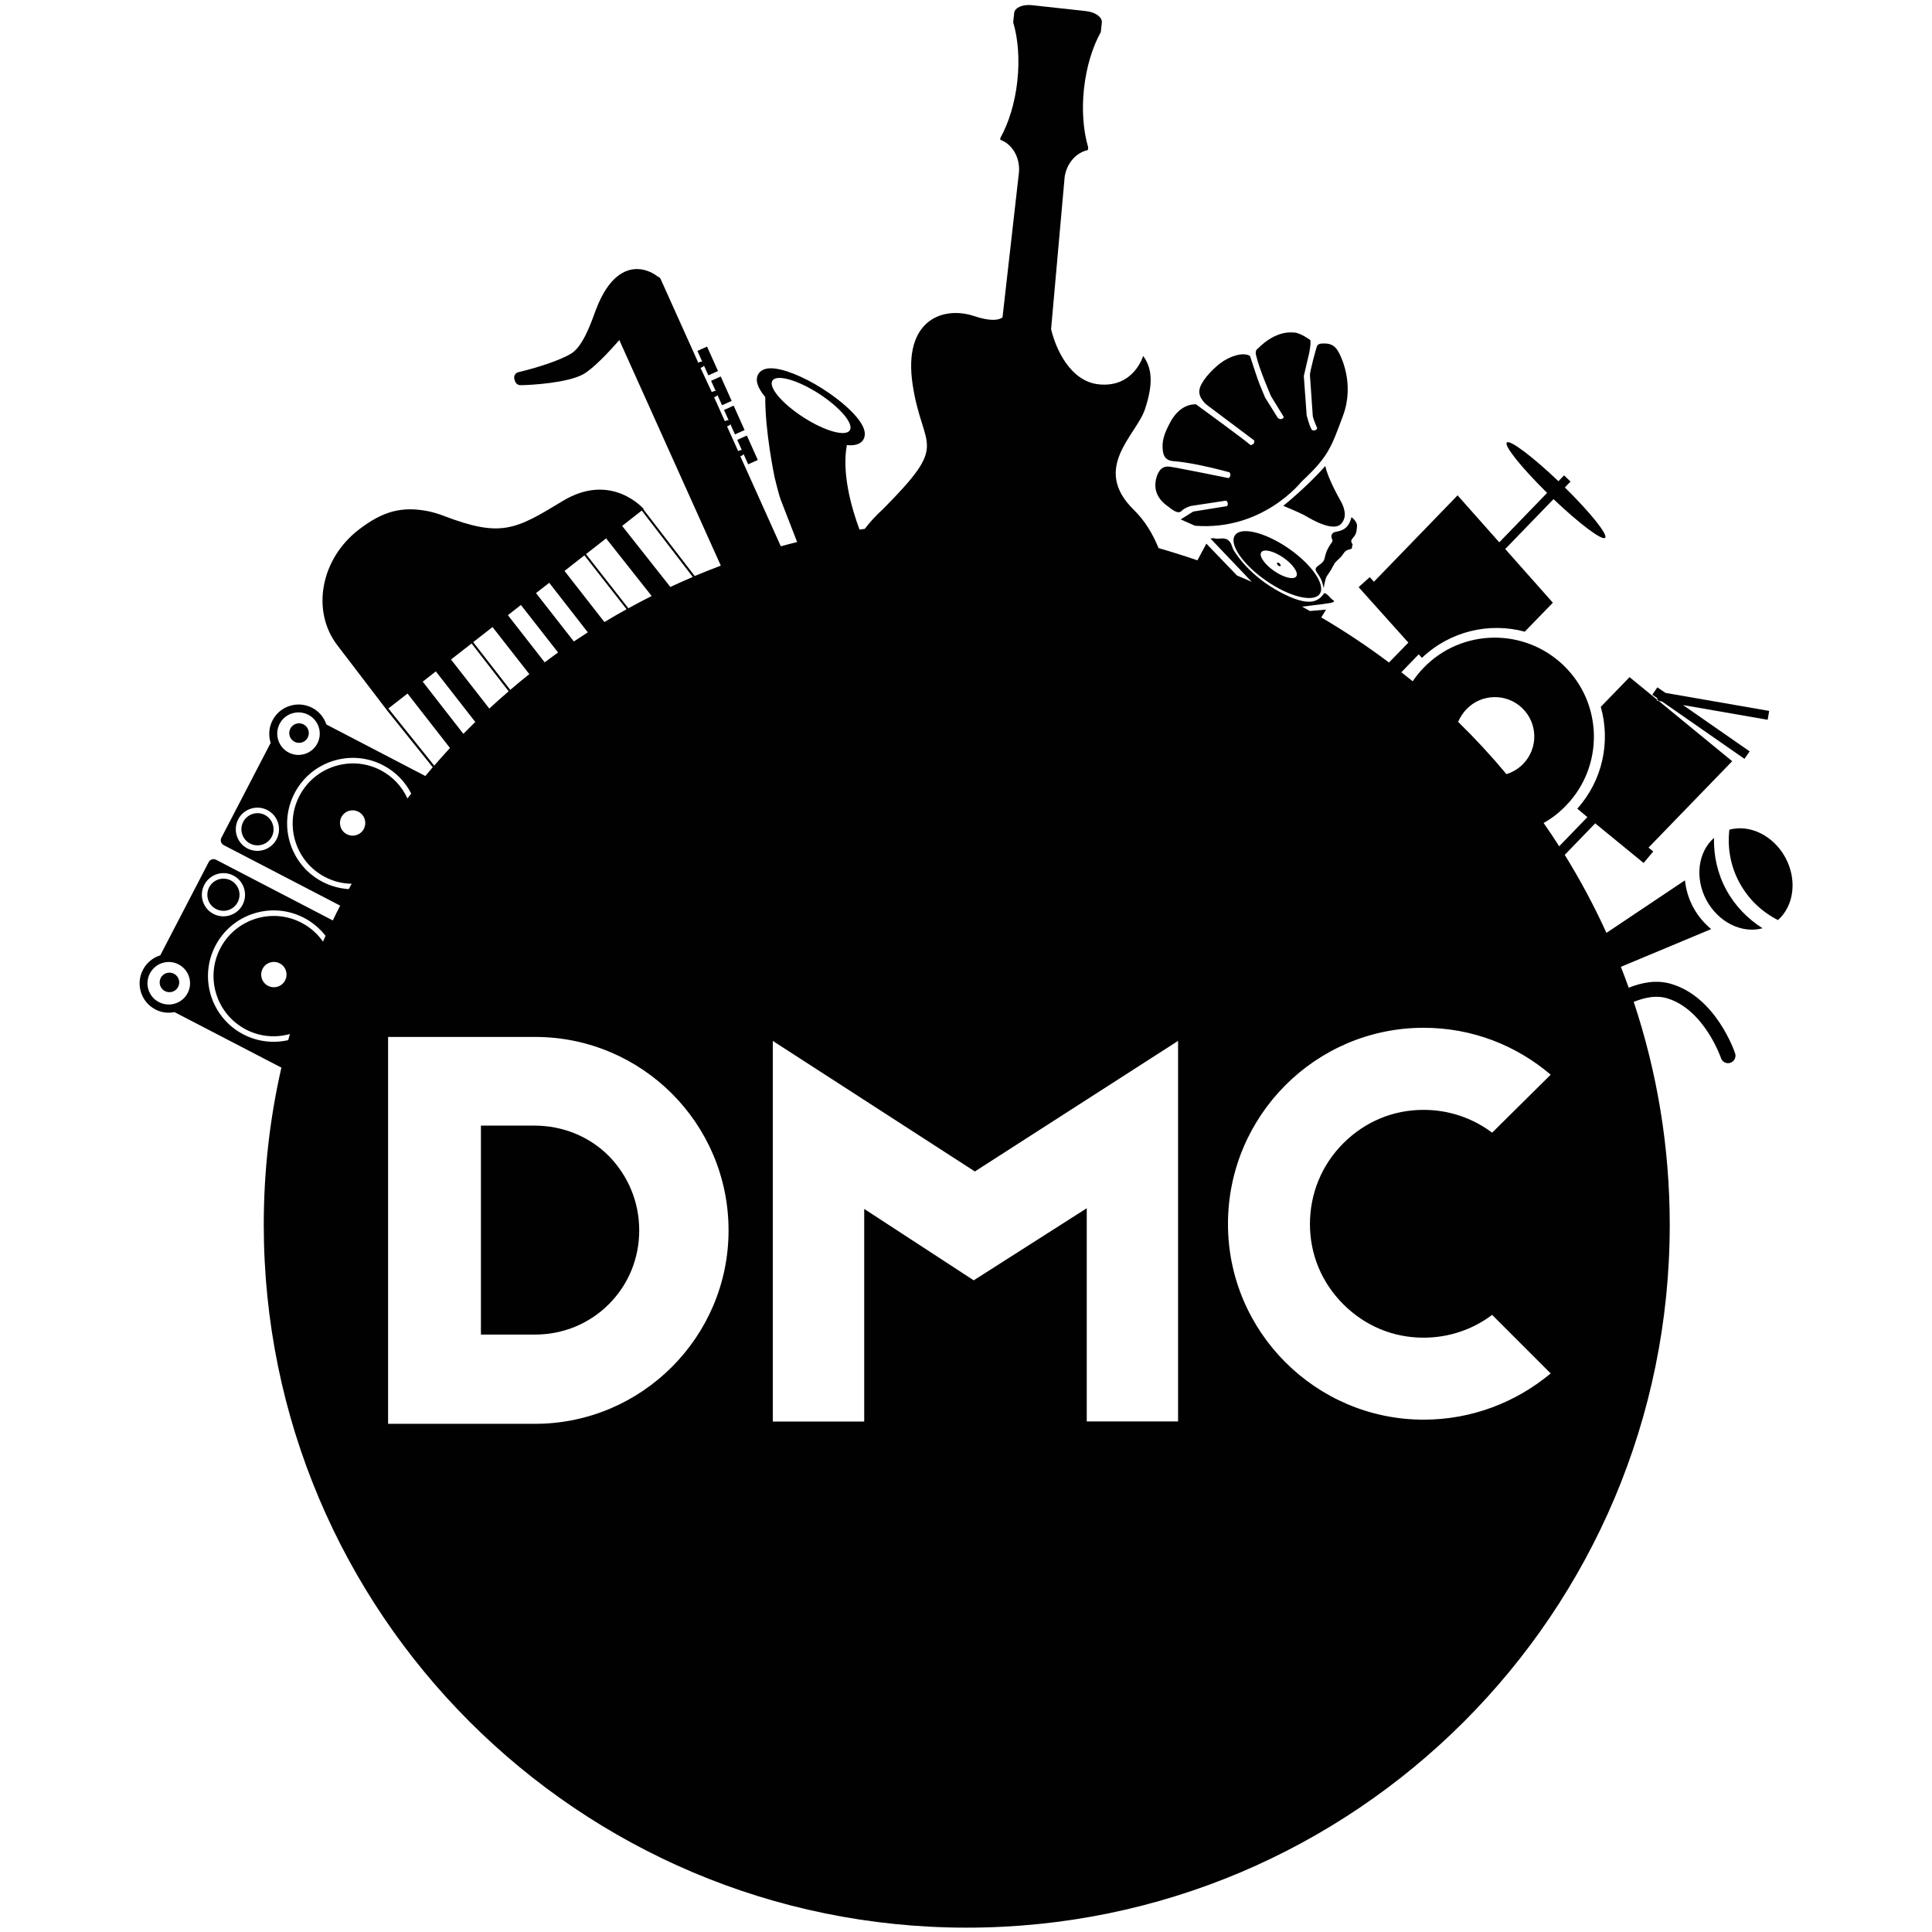 <?xml version="1.0" encoding="utf-8"?>
<!-- Generator: Adobe Illustrator 25.0.1, SVG Export Plug-In . SVG Version: 6.00 Build 0)  -->
<svg version="1.1" id="Layer_1" xmlns="http://www.w3.org/2000/svg" xmlns:xlink="http://www.w3.org/1999/xlink" x="0px" y="0px"
	 viewBox="0 0 2048 2048" style="enable-background:new 0 0 2048 2048;" xml:space="preserve">
<style type="text/css">
	.st0{fill:#010101;}
</style>
<g>
	<path class="st0" d="M1421.3,555.6c8.3-8.2,2.2-20.4,0-24.3c-2.2-3.9-13.8-24.4-16.4-37.3c-19.9,22.5-44.6,42.2-44.6,42.2
		s18.9,7.7,24.6,11.2C1390.7,550.9,1413,563.7,1421.3,555.6z"/>
	<path class="st0" d="M1426,559.9c-5.2,4-10.5,3.2-12.9,5c-2.4,1.9-1.7,4.8-1.4,5.8c0.3,1,1.9,2.2-0.6,5.2c-4.7,6.8-6,11.2-7,16.1
		c-1.1,4.9-6,6.6-8.6,9.3c-2.1,3.1-0.2,4.3,2.6,8.8c2.9,4.5,3.4,6.4,5.1,13.3c0.8-5.6,2.1-10.6,3-12.2c1-1.7,4.1-5.9,4.8-7.2
		c0.7-1.3,2.7-5.2,3.8-6.9c1.1-1.6,4.1-4.3,5.7-5.8c1.6-1.5,2-2.3,4.3-5.4c2.2-3.1,5.2-3.3,6.8-3.8c1.7-0.5,1.6-1,1.6-2.2
		c0-1.3,0.7-2.8,0.7-2.8c-2.3-3.2-2-4.3,1-7.8c3-3.4,3.2-6.5,3.6-11.5c0.5-5-5.9-9.6-5.9-9.6S1431.2,555.9,1426,559.9z"/>
	<path class="st0" d="M1357.3,600c0.5-0.5,0.2-1.7-0.8-2.6c-0.9-0.9-2.1-1.3-2.6-0.8c-0.5,0.5-0.2,1.7,0.8,2.6
		C1355.6,600.1,1356.8,600.5,1357.3,600z"/>
	<path class="st0" d="M1309.1,567.4c-6.5,9.5,8.3,31,33.1,48.2c24.8,17.2,50.3,23.4,56.8,13.9c6.5-9.5-8.3-31-33.1-48.2
		C1341,564.2,1315.6,558,1309.1,567.4z M1337,585.4c2.7-3.9,13.2-1.3,23.4,5.7c10.2,7.1,16.4,16,13.7,19.9
		c-2.7,3.9-13.2,1.3-23.4-5.7C1340.4,598.2,1334.3,589.3,1337,585.4z"/>
	<path class="st0" d="M1238.6,537.2c3.5,2.7,10.1,8.3,13.8,4.5c3.7-3.8,10.3-5.4,10.3-5.4l36.9-5.6l0.3,0.2c1.8,1.3,2.2,3.8,0.9,5.6
		l-36,5.8l-13.2,8.3l15.1,6.7c71.9,5.7,112.8-46.6,112.8-46.6c28.7-26.6,31.6-36.3,44.2-70.2c12.6-33.9-2.3-64.6-6.8-70.5
		s-10.2-5.9-14.3-5.9s-5.9,1.2-6.6,3c-0.7,1.7-7.7,27-7.4,30.7s2.7,39.7,3,43.1c0.4,3.4,4.7,13,4.7,13l-0.1,0.3
		c-1,2-3.6,2.8-5.5,1.5c-0.2-0.1-0.3-0.2-0.3-0.3c-2.7-4.6-5.3-15.3-5.3-15.3l-3-41.5c0,0,0.2-0.7,3.9-16.8c4.3-16.3,3-21.3,3-21.3
		s-11.1-8.2-17.6-8c-20.7-2.1-37.5,16.6-37.5,16.6s-3.9,1.6-2.5,7.1c3.2,14.7,16,43.9,16,43.9l13.5,22c-0.8,2-3.3,2.8-5.1,1.7
		l-1.2-0.7l-13.5-21.6c0,0-3.5-8.4-5.7-13.7c-2.3-5.4-10.3-30.4-10.3-30.4c-7.2-4.7-22,0.3-31.6,7.7c-9.6,7.4-21,19.9-22.1,28.5
		c-1.2,8.6,7.9,15.6,7.9,15.6l50.2,37.7c0.7,2.4-1.1,4.8-3.6,4.8l-0.5,0c-3-3.3-57.6-43.1-57.6-43.1c-10.9-0.3-20.8,6.7-27.5,19.4
		c-6.7,12.6-8.7,20-7.7,29.4c1,9.3,6.3,11.4,13.1,11.6c23.8,2.1,57.6,11.7,57.6,11.7l0.4,0.7c1.2,1.8,0.5,4.3-1.4,5.4
		c0,0-55-11.2-62.3-12.1c-7.3-0.9-10.9,2.7-13.6,9.8C1219.6,524.8,1235.1,534.5,1238.6,537.2z"/>
	<path class="st0" d="M229,963.6c8.4,4.3,18.6,1.1,23-7.3c4.3-8.3,1.1-18.6-7.3-23c-8.3-4.3-18.6-1.1-23,7.3
		C217.4,949,220.6,959.3,229,963.6z"/>
	<path class="st0" d="M280.8,863.9c-8.3-4.3-18.6-1.1-23,7.3c-4.3,8.3-1.1,18.6,7.3,23c8.3,4.3,18.7,1.1,23-7.3
		C292.4,878.6,289.1,868.3,280.8,863.9z"/>
	<path class="st0" d="M184.4,1032.2c-5.1-2.6-11.4-0.7-14,4.4c-2.6,5.1-0.7,11.4,4.4,14c5.1,2.6,11.4,0.7,14-4.4
		C191.5,1041.2,189.5,1034.9,184.4,1032.2z"/>
	<path class="st0" d="M312.2,786.3c5.1,2.6,11.4,0.7,14-4.4c2.6-5.1,0.7-11.4-4.4-14c-5.1-2.6-11.3-0.7-14,4.4
		C305.1,777.4,307.1,783.6,312.2,786.3z"/>
	<polygon class="st0" points="1849.2,804.4 1854.7,796.5 1784.1,747.4 1873.8,763 1875.4,753.6 1765.5,734.5 1756.9,728.6 
		1751.5,736.4 1756.9,740.2 1756.7,741.5 1758.5,743 1761.8,743.6 	"/>
	<path class="st0" d="M1829.8,943c-9.3-17.2-13.3-36.1-12.9-54.8c-16.8,14.8-20.7,42.3-8,66c12.8,23.7,37.9,35.7,59.5,29.8
		C1852.6,974,1839.1,960.2,1829.8,943z"/>
	<path class="st0" d="M1892.7,909.3c-12.8-23.7-37.9-35.7-59.5-29.8c-2.2,18.9,1.1,38.4,10.6,56c9.5,17.6,23.9,31.2,40.9,39.8
		C1901.5,960.5,1905.4,933,1892.7,909.3z"/>
	<path class="st0" d="M1771.9,1043.1c-16.3-4.9-31.4-1.5-45.4,3.9c-2.7-7.4-5.4-14.8-8.3-22.1l95.7-40c-7.4-6.2-14-13.9-19-23.1
		c-5-9.2-7.7-19-8.8-28.6l-83.2,55.7c-13-28.6-27.8-56.2-44.2-82.7l32.3-33.4l0,0l51.3,42l10.2-12.2l-5-4.1l88.7-91.6l-77.8-63.8
		l-2-0.3l0.2-1.1l-29.2-23.9l-30.5,31.5c10.4,36.7,2.2,77.7-24.9,107.9l10.7,9l-29.9,30.9c-5.3-8.3-10.8-16.6-16.5-24.7
		c8.6-4.8,16.6-11,23.7-18.4c40.4-41.7,39.3-108.2-2.4-148.5c-41.7-40.3-108.2-39.3-148.5,2.4c-4.4,4.5-8.2,9.3-11.6,14.3
		c-4-3.3-8-6.5-12-9.6l18.4-19l3.4,3.8c29.9-28.5,71.4-37.9,109-27.8l29.8-30.7l-50.5-56.9l51.2-52.9c27.4,26.1,51.5,44.2,54.7,41
		c3.2-3.3-15.7-26.8-42.7-53.4l6-6.2l-6.8-6.6l-6,6.2c-27.4-26.1-51.5-44.3-54.7-41c-3.2,3.3,15.7,26.8,42.7,53.4l-50.7,52.4
		l-44.2-49.8l-88.7,91.6l-4.4-4.9l-11.8,10.6l52.7,58.8l-20.5,21.1c-22.9-17.2-46.9-33.2-71.8-47.8l5.1-8.3l-17.1,1.5
		c-2.8-1.5-5.5-3.1-8.3-4.6c13.4-1.6,27.5-3.4,29.9-3.9c4.7-0.9,3.9-2.3,3.9-2.3s-3.2-2.2-4.5-3.9c-1.2-1.7-4.5-4.3-5.8-4.3
		c-5.9,8.4-15,16-47-1.1c-32-17.2-46.2-39.8-48.7-43.8c-2.5-4-1.7-6.1-4.9-10c-3.1-3.9-8.6-2.9-9.7-2.9c-1.1,0-3.1,0.3-4.8,0
		c-3.4-0.8-5.5,0-5.5,0l43.7,45.9c-5.2-2.3-10.4-4.6-15.6-6.7l-32.5-33.8l-9.5,17.7c-13.6-4.7-27.3-9-41.2-13
		c-5.9-14.6-14.2-28.8-26.2-40.5c-45.3-44.4,2.6-79,11.8-106.7c9.2-27.6,7.4-43.7-1.9-56.5c0,0-9.9,34.2-47.3,30.1
		c-30.1-3.3-45.4-37.7-50.3-58.5l14.4-161.5c2.3-14.7,12.4-25.8,24.6-28.3l0.3-3c-5-17-7-38.7-4.4-62.3c2.6-23.5,9.2-44.3,17.8-59.8
		c0,0,0.5-4.5,1.1-10.1c0.6-5.6-6.8-11-16.6-12.1L1094,5.5c-9.8-1.1-18.2,2.5-18.9,8.1l-1.1,10c5.1,17,7,38.8,4.4,62.5
		c-2.6,23.6-9.3,44.5-17.9,60l-0.2,2.1c12.5,4.4,20.9,18.2,19.9,33.9l-17.5,154.4c-3.9,2.8-12.3,4.5-30.3-1.5
		c-32.1-10.7-75.6,3.4-64.9,73.2c10.7,69.8,39.9,59.4-31.2,131.2l0,0c-7.2,6.5-13.8,13.6-19.6,21.2c-1.9,0.3-3.7,0.6-5.6,0.8
		c-9-24.4-18.8-60.1-13.4-89.6c10.5,1.2,15.4-2.4,17.3-5.5c9.6-15.3-22.7-41.3-43.3-54.4c-21.1-13.3-42-21.5-54.6-21.5
		c-7.8,0-11.4,3.2-13.1,5.9c-3.8,6-1.4,14.3,7.2,24.6c-0.2,36.8,9.5,82.9,9.9,85c0.2,0.7,3.8,16.4,6.6,24.1l17.3,44.6
		c-5.8,1.4-11.5,2.9-17.3,4.5l-42.9-95.4l2-0.9c0.6-0.3,1.1-0.9,1.4-1.5l4.9,10.9l10.2-4.6l-11.6-25.9l-10.2,4.6l4.9,10.9
		c-0.6-0.2-1.4-0.2-2,0.1l-1.9,0.9l-11.8-26.2l2.1-0.9c0.7-0.3,1.1-0.9,1.4-1.5l4.9,10.9l10.2-4.6l-11.6-25.9l-10.2,4.6l4.9,10.9
		c-0.6-0.2-1.3-0.2-2,0.1l-2,0.9l-11.4-25.4l2.1-0.9c0.7-0.3,1.1-0.9,1.4-1.5l4.9,10.9l10.2-4.6l-11.6-25.9l-10.2,4.6l4.9,10.9
		c-0.7-0.2-1.4-0.3-2,0.1l-2.2,0.9L742.6,390l2.2-1c0.7-0.3,1.1-0.9,1.4-1.5l4.7,10.4l10.2-4.6l-11.6-25.9l-10.2,4.6l5.1,11.4
		c-0.6-0.2-1.4-0.2-2,0.1l-2.2,1L700.4,296c-0.6-1.4-1.8-2.4-3.2-2.9c-3.1-2.4-11.4-7.9-22-7.9c-12.4,0-30,7.5-43.5,43.1l-1.6,4.3
		c-4.4,12.1-12.7,34.6-24.2,41.9c-12.4,7.8-38.1,15.7-56.3,20c-1.7,0.4-3.1,1.5-3.9,3c-0.8,1.5-0.9,3.3-0.3,4.9l0.7,2
		c0.9,2.4,3.1,3.9,5.6,3.9h0c11.9-0.1,49.6-2.4,66.4-11.5c11-6,28.9-25.4,38.4-36.3l107.6,239.1c-9.3,3.5-18.6,7.2-27.7,11
		L682,539.9l0.4-0.3c0,0-34.2-40-86.1-8.4c-50.1,30.4-65.1,38.9-126.3,15.5c-4.9-1.9-10-3.4-15.2-4.6c-28.9-5.9-49.1-0.1-74.3,19.2
		c-40.5,31-50.9,86.2-22.9,122.7l51.4,67.3l0,0l0.6,0.8l0.2,0.3l0,0l48.9,60.9c-2.6,3.1-5.2,6.2-7.8,9.3L346,768
		c-2.5-7.4-7.7-13.9-15.1-17.7c-15.2-7.9-34.1-2-42,13.3c-4,7.7-4.4,16.2-2,23.9l-52.2,100.5c-1.5,2.9-0.4,6.4,2.5,7.9l123.4,64.1
		c-2.7,5.2-5.3,10.4-7.8,15.7l-123.7-64.3c-2.9-1.5-6.4-0.4-7.9,2.5l-51.3,98.8c-7.7,2.4-14.4,7.7-18.4,15.4
		c-7.9,15.2-2,34.1,13.3,42c6.5,3.4,13.5,4.1,20.2,2.8l113.3,58.8c-12.2,53.5-18.7,109.3-18.7,166.5
		c0,411.6,333.6,745.2,745.2,745.2c411.6,0,745.2-333.6,745.2-745.2c0-82.6-13.5-162-38.2-236.2c11.9-4.6,23.5-7.3,35.6-3.7
		c39.1,11.8,56.8,62.8,56.9,63.3c1.4,4.2,5.9,6.4,10,5c4.1-1.4,6.4-5.9,5-10C1838.5,1114.1,1818.9,1057.2,1771.9,1043.1z
		 M198.9,1052.7c-5.7,11-19.3,15.3-30.4,9.6c-11.1-5.7-15.4-19.3-9.6-30.4c5.7-11,19.3-15.4,30.4-9.6
		C200.4,1028.1,204.7,1041.7,198.9,1052.7z M216.6,937.9c5.8-11.2,19.6-15.6,30.8-9.8c11.2,5.8,15.6,19.7,9.8,30.9
		c-5.8,11.2-19.7,15.6-30.9,9.8C215.1,963,210.7,949.1,216.6,937.9z M342.4,998.2c-5.7-8.2-13.4-15.2-22.9-20.1
		c-31.2-16.2-69.8-4-86,27.2c-16.2,31.2-4,69.8,27.2,86c14.9,7.8,31.5,9,46.6,4.8c-0.6,2.2-1.2,4.3-1.8,6.5
		c-15.5,3.5-32.3,1.8-47.5-6.1c-34.1-17.7-47.4-59.8-29.7-93.9c17.7-34.1,59.8-47.4,93.9-29.7c9.2,4.8,16.9,11.4,22.9,19.1
		C344.2,994.1,343.3,996.1,342.4,998.2z M302.2,1039.3c-3.4,6.6-11.5,9.1-18.1,5.7c-6.6-3.4-9.1-11.5-5.7-18.1
		c3.4-6.6,11.5-9.1,18.1-5.7C303.1,1024.6,305.6,1032.7,302.2,1039.3z M680.3,541.2l54.1,70.4c-8,3.4-15.9,6.9-23.8,10.6l-51.1-64.7
		L680.3,541.2z M642.5,570.7l48.3,61.1c-8.3,4.2-16.6,8.5-24.7,13l-44.9-57.4L642.5,570.7z M619.5,588.7l44.7,57.1
		c-7.9,4.4-15.8,8.9-23.5,13.6l-42.3-54.2L619.5,588.7z M582.2,617.8l40.9,52.5c-5,3.2-9.9,6.4-14.8,9.7l-40.1-51.3L582.2,617.8z
		 M552.2,641.3l39.4,50.4c-4.8,3.4-9.5,6.9-14.2,10.4l-39-50L552.2,641.3z M522.1,664.7l39,49.9c-6.8,5.4-13.6,11-20.2,16.7
		l-39.3-50.6L522.1,664.7z M499.9,682.1l39.3,50.7c-6.9,6-13.8,12-20.5,18.3l-40.6-52L499.9,682.1z M462,711.7l41.8,53.6
		c-4.2,4.1-8.4,8.3-12.6,12.6l-43.1-55.3L462,711.7z M411.7,751l20.3-15.8l45,57.7c-5.7,6.1-11.2,12.4-16.7,18.7L411.7,751z
		 M293.2,889.6c-5.8,11.2-19.7,15.6-30.9,9.8c-11.2-5.8-15.6-19.7-9.8-30.9c5.8-11.2,19.7-15.6,30.9-9.8
		C294.7,864.6,299,878.4,293.2,889.6z M296.4,767.3c5.7-11,19.3-15.3,30.4-9.6c11,5.7,15.4,19.3,9.6,30.4
		c-5.7,11-19.4,15.4-30.4,9.6C295,792,290.7,778.3,296.4,767.3z M385.7,878.6c-3.4,6.6-11.5,9.1-18.1,5.7
		c-6.6-3.4-9.1-11.5-5.7-18.1c3.4-6.6,11.5-9.1,18.1-5.7C386.5,863.9,389.1,872,385.7,878.6z M317.4,843.7
		c-16.2,31.2-4,69.8,27.2,86c9,4.7,18.7,7,28.2,7.1c-1.1,1.9-2.1,3.8-3.1,5.7c-9.4-0.6-18.9-3.1-27.8-7.7
		c-34.1-17.7-47.4-59.8-29.7-93.9c17.7-34.1,59.8-47.4,93.9-29.7c13.3,6.9,23.5,17.6,29.8,30c-1.3,1.7-2.7,3.4-4,5.2
		c-5.7-12.5-15.4-23.2-28.5-30C372.2,800.2,333.6,812.5,317.4,843.7z M567.2,1509.3H416.4h-5v-410.1h1.3h154.6
		c112.9,0,205,91.5,205,205.1C772.3,1417.2,680.2,1509.3,567.2,1509.3z M818.8,403.5c4.5-7,26.5-0.8,49.1,13.7
		c22.6,14.6,37.4,32,32.9,39c-4.5,6.9-26.5,0.8-49.1-13.8C829.1,427.9,814.3,410.4,818.8,403.5z M1248.9,1506.8H1152v-226
		l-119.8,76.4l-116.1-75.7v225.4h-96.9v-403.5l214.2,138.4l215.4-138.4V1506.8z M1554.6,751.7c16-16.6,42.6-17,59.1-1
		c16.6,16.1,17,42.6,0.9,59.1c-5.1,5.2-11.2,8.8-17.7,10.8c-16.1-19.3-33.2-37.8-51.2-55.4C1547.7,760.4,1550.7,755.8,1554.6,751.7z
		 M1424,1382.6c23,23,52.8,35.4,85.1,35.4c26.7,0,52.2-8.7,72.6-24.2l62.1,62.1c-36.6,30.4-83.2,49-134.7,49
		c-114.2,0-207.4-93.1-207.4-207.4c0-114.9,93.1-208,207.4-208c51.5,0,98.1,18.6,134.7,49.7l-62.1,61.5
		c-20.5-15.5-45.9-24.2-72.6-24.2c-32.3,0-62.1,12.4-85.1,35.4c-23,23-35.4,53.4-35.4,85.7C1388.6,1329.8,1401,1359.6,1424,1382.6z"
		/>
	<path class="st0" d="M566.6,1193.2h-56.8v221.5h57.4c29.6,0,57.4-11.4,78.2-32.2c20.8-20.8,32.2-48.6,32.2-78.2
		c0-29.7-11.3-57.4-32.2-78.9C624.6,1204.5,596.2,1193.2,566.6,1193.2z"/>
</g>
</svg>
